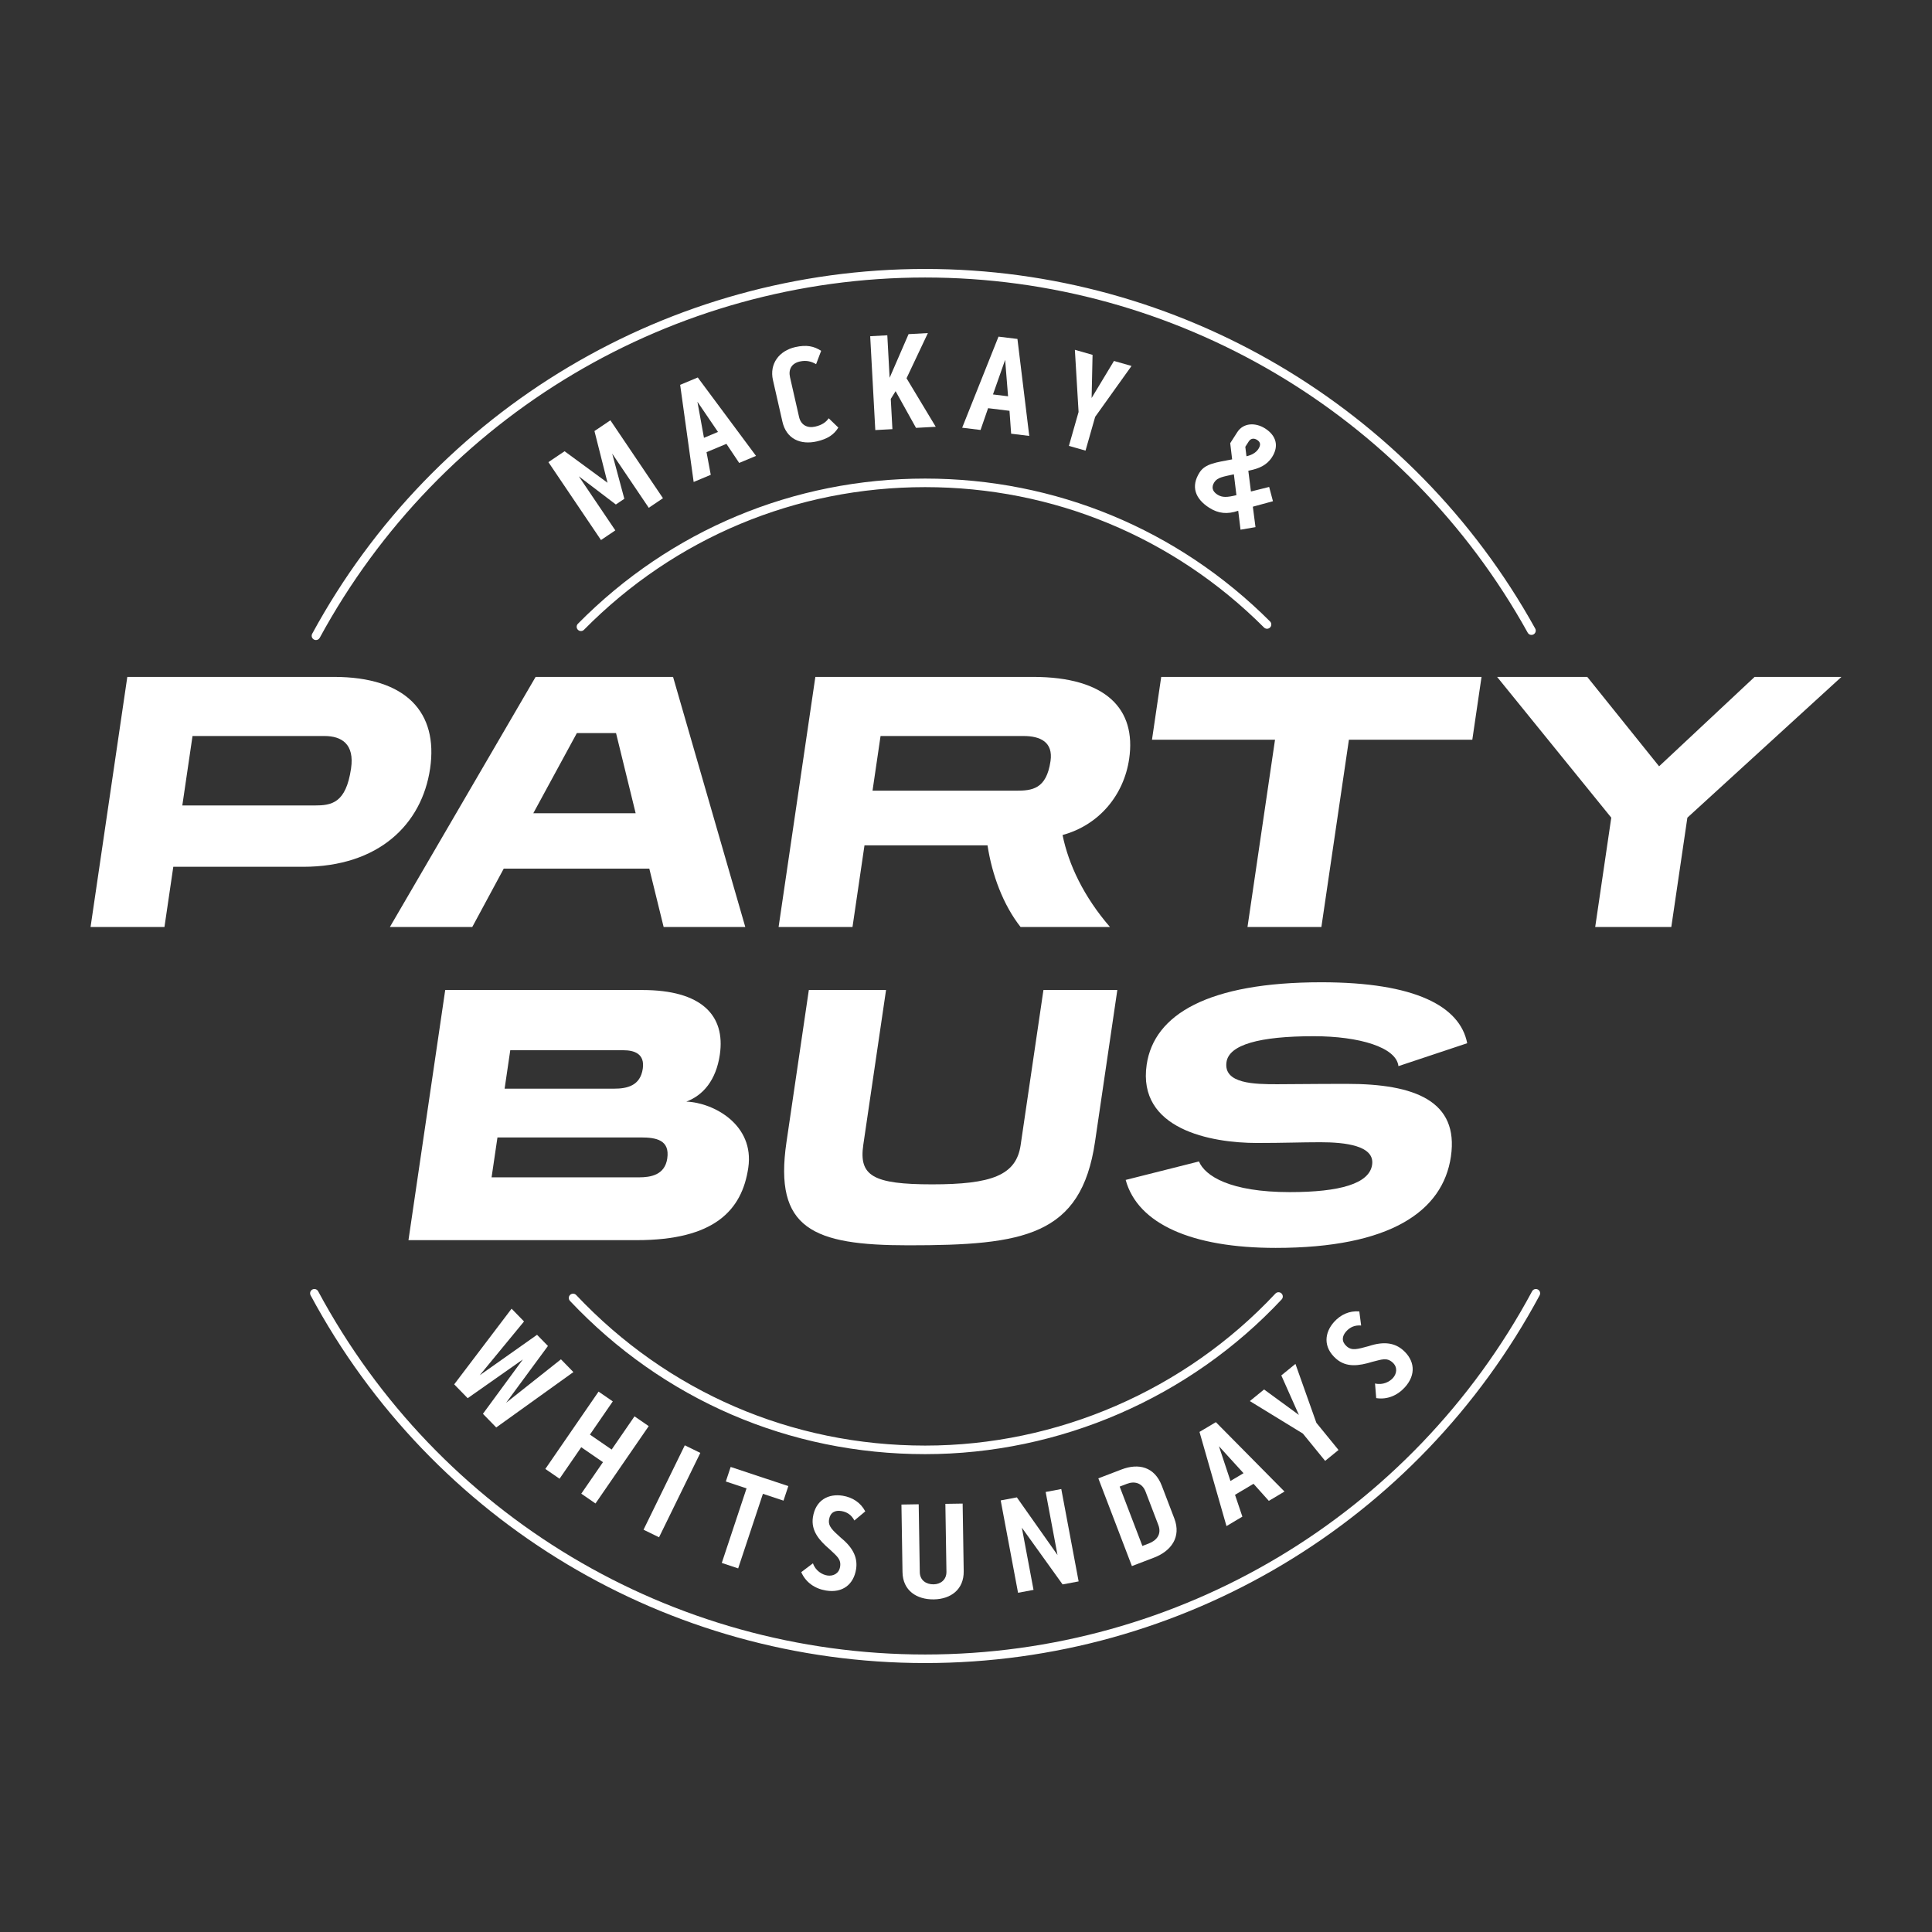 <svg xmlns="http://www.w3.org/2000/svg" xmlns:xlink="http://www.w3.org/1999/xlink" width="425.197pt" height="425.197pt" viewBox="0 0 425.197 425.197"><rect x="0" y="0" width="425.197" height="425.197" fill="#333333" stroke="none"/><defs><clipPath id="clip_0"><path transform="matrix(1,0,0,-1,0,425.197)" d="M0 425.197H425.197V0H0Z"></path></clipPath></defs><g id="layer_1" data-name="Layer 1"><g clip-path="url(#clip_0)"><path transform="matrix(1,0,0,-1,42.37,161.982)" d="M0 0-2.246-15.287H26.863C30.603-15.287 33.765-14.797 34.889-7.156 35.678-1.788 32.849 0 29.028 0ZM-4.23-28.784-6.177-42.037H-22.44L-14.351 13.009H31.102C47.121 13.009 54.093 5.121 52.289-7.156 50.485-19.433 40.979-28.784 24.31-28.784Z" fill="#fff"></path><path transform="matrix(1,0,0,-1,135.577,161.333)" d="M0 0H-8.618L-18.205-17.642H4.318ZM10.478-42.686 7.325-29.841H-24.714L-31.642-42.686H-49.774L-17.697 12.36H12.551L28.449-42.686Z" fill="#fff"></path><path transform="matrix(1,0,0,-1,193.794,161.982)" d="M0 0-1.767-12.035H29.779C33.356-12.035 36.495-11.71 37.404-5.529 38.024-1.302 35.125 0 31.468 0ZM30.818-42.037C26.982-37.158 24.535-30.573 23.54-24.066H-3.537L-6.176-42.037H-22.44L-14.35 13.009H33.54C49.64 13.009 56.325 5.936 54.712-5.043 53.542-13.009 48.102-19.594 40.055-21.79 41.376-28.296 44.726-35.369 50.495-42.037Z" fill="#fff"></path><path transform="matrix(1,0,0,-1,274.549,204.019)" d="M0 0 6.059 41.222H-21.018L-18.987 55.046H51.509L49.479 41.222H22.322L16.263 0Z" fill="#fff"></path><path transform="matrix(1,0,0,-1,351.073,204.019)" d="M0 0 3.538 24.066-21.59 55.046H-1.75L14.062 35.369 35.085 55.046H54.193L20.286 24.066 16.749 0Z" fill="#fff"></path><path transform="matrix(1,0,0,-1,112.3,231.138)" d="M0 0-1.243-8.458H22.825C25.753-8.458 28.613-7.807 29.163-4.067 29.652-.732 27.238 0 24.881 0ZM-2.82-19.191-4.111-27.972H28.331C30.853-27.972 34.014-27.486 34.552-23.824 35.149-19.759 32.144-19.191 28.728-19.191ZM-22.404-41.795-14.316 13.253H29.104C42.032 13.253 47.4 7.724 46.121-.978 45.297-6.587 42.45-9.922 38.75-11.303 44.812-11.547 53.771-16.424 52.385-25.858 50.999-35.289 44.84-41.795 27.847-41.795Z" fill="#fff"></path><path transform="matrix(1,0,0,-1,229.64,217.885)" d="M0 0H16.263L11.351-33.418C8.304-54.153-4.353-56.185-29.723-56.185-50.783-56.185-59.352-52.528-56.556-33.5L-51.632 0H-34.639L-39.645-34.069C-40.65-40.9-37.509-42.769-24.498-42.769-11.489-42.769-5.999-40.817-5.02-34.149Z" fill="#fff"></path><path transform="matrix(1,0,0,-1,307.769,234.636)" d="M0 0C-.448 4.147-8.627 6.585-18.628 6.585-30.58 6.585-37.279 4.716-37.84 .895-38.545-3.903-31.644-3.982-26.684-3.982-22.539-3.982-19.681-3.903-11.305-3.903 3.575-3.903 13.351-7.642 11.547-19.919 9.778-31.954-1.813-40.003-27.019-40.003-45.477-40.003-57.386-34.72-60.029-25.044L-43.9-20.977C-42.579-24.149-37.087-27.726-23.914-27.726-12.857-27.726-6.403-25.855-5.792-21.709-5.171-17.481-11.731-16.749-17.177-16.749-21.488-16.749-25.171-16.912-31.107-16.912-41.272-16.912-57.497-13.904-55.407 .325-53.782 11.384-41.847 18.457-16.966 18.457 3.688 18.457 13.564 13.174 15.134 5.041Z" fill="#fff"></path><path transform="matrix(1,0,0,-1,124.251,99.309)" d="M0 0 9.455-6.94 6.579 4.442 10.085 6.808 21.657-10.337 18.53-12.447 10.481-.522 13.153-10.462 11.288-11.721 3.135-5.516 11.169-17.417 8.016-19.544-3.556-2.399Z" fill="#fff"></path><path transform="matrix(1,0,0,-1,158.016,95.062)" d="M0 0-4.528 6.647-3.087-1.292ZM-4.451 11.986 8.37-5.271 4.666-6.82 1.854-2.621-2.524-4.452-1.592-9.437-5.354-11.01-8.326 10.367Z" fill="#fff"></path><path transform="matrix(1,0,0,-1,173.874,83.045)" d="M0 0 1.984-8.718C2.397-10.528 3.836-11.229 5.527-10.845 7.038-10.5 7.922-9.862 8.508-9.011L10.627-11.055C9.672-12.614 8.266-13.558 5.894-14.099 2.334-14.909-.803-13.596-1.675-9.77L-3.761-.607C-4.585 3.011-2.363 5.856 1.135 6.653 3.627 7.221 5.302 6.853 6.844 5.832L5.734 2.897C4.764 3.456 3.652 3.826 2.138 3.482 .359 3.076-.405 1.779 0 0" fill="#fff"></path><path transform="matrix(1,0,0,-1,204.21,73.306)" d="M0 0-4.699-9.943 1.731-20.622-2.613-20.858-7.104-12.785-8.168-14.488-7.807-21.14-11.574-21.345-12.696-.69-8.929-.485-8.422-9.84-4.251-.231Z" fill="#fff"></path><path transform="matrix(1,0,0,-1,221.856,87.215)" d="M0 0-.644 8.016-3.321 .406ZM2.063 12.619 4.664-8.722 .678-8.235 .315-3.196-4.395-2.619-6.055-7.412-10.101-6.917-2.103 13.129Z" fill="#fff"></path><path transform="matrix(1,0,0,-1,237.374,90.667)" d="M0 0-.814 13.681 3.077 12.571 2.87 3.074 7.79 11.228 11.653 10.126 3.65-1.072 1.531-8.505-2.128-7.463Z" fill="#fff"></path><path transform="matrix(1,0,0,-1,274.069,98.332)" d="M0 0 .254-2.08C1.349-1.842 2.336-1.319 2.878-.474 3.437 .397 3.367 1.02 2.599 1.513 1.908 1.957 1.201 1.869 .757 1.179ZM-2.04-10.662-1.956-10.643-2.515-6.053C-4.802-6.573-6.116-6.704-6.823-7.806-7.482-8.83-7.296-9.781-6.145-10.52-5.043-11.228-3.923-11.116-2.04-10.662M-1.76 3.229C-.444 5.277 2.213 5.415 4.389 4.017 6.795 2.47 7.45 .169 5.888-2.264 4.704-4.107 2.96-4.795 .916-5.217L.663-5.273 1.239-9.838 5.248-8.834 6.086-11.976 1.658-13.183 2.242-17.68-1.051-18.243-1.56-14.081-1.602-14.09C-3.919-14.881-5.913-14.721-7.961-13.405-11.007-11.447-12.058-8.747-10.051-5.624-8.817-3.703-6.408-3.442-2.899-2.767L-3.323 .796Z" fill="#fff"></path><path transform="matrix(1,0,0,-1,120.592,296.223)" d="M0 0-9.206-12.502 2.864-2.937 5.602-5.746-11.381-17.934-14.309-14.93-5.519-2.962-17.663-11.493-20.633-8.447-8.001 8.205-5.264 5.396-15.02-6.453-2.398 2.459Z" fill="#fff"></path><path transform="matrix(1,0,0,-1,139.643,311.71)" d="M0 0 3.129-2.153-8.586-19.175-11.715-17.022-6.942-10.087-11.724-6.796-16.496-13.731-19.626-11.578-7.91 5.444-4.78 3.291-9.811-4.019-5.03-7.309Z" fill="#fff"></path><path transform="matrix(1,0,0,-1,150.711,318.086)" d="M0 0 3.415-1.671-5.668-20.243-9.082-18.574Z" fill="#fff"></path><path transform="matrix(1,0,0,-1,159.742,326.05)" d="M0 0 1.062 3.202 13.755-1.01 12.691-4.213 8.162-2.711 2.714-19.122-.891-17.925 4.558-1.512Z" fill="#fff"></path><path transform="matrix(1,0,0,-1,188.412,345.325)" d="M0 0C-.528-3.364-2.953-5.333-6.639-4.72-9.069-4.316-11.088-2.933-12.07-.674L-9.495 1.27C-8.915-.428-7.417-1.233-6.366-1.406-5.077-1.621-3.773-1.007-3.525 .494-3.241 2.203-4.27 2.866-5.784 4.32-8.158 6.347-9.939 8.431-9.511 11.38-8.923 15.287-5.986 16.647-2.928 16.14-.797 15.787 .985 14.657 2.017 12.7L-.38 10.694C-1.035 11.943-2.011 12.567-3.241 12.771-4.589 12.995-5.688 12.5-5.947 10.942-6.207 9.382-5.171 8.564-3.327 6.869-.478 4.547 .353 2.315 0 0" fill="#fff"></path><path transform="matrix(1,0,0,-1,208.058,330.97)" d="M0 0 3.802 .06 4.036-14.809C4.099-18.853 1.183-20.966-2.526-21.025-6.266-21.085-9.369-19.125-9.434-15.02L-9.668-.152-5.869-.092-5.632-15.022C-5.604-16.876-4.159-17.736-2.58-17.712-1.058-17.687 .263-16.722 .236-14.928Z" fill="#fff"></path><path transform="matrix(1,0,0,-1,230.13,328.355)" d="M0 0 3.439 .645 7.256-19.682 3.727-20.345-5.24-7.855-2.67-21.546-6.078-22.185-9.895-1.858-6.337-1.189 2.605-13.871Z" fill="#fff"></path><path transform="matrix(1,0,0,-1,252.118,328.28)" d="M0 0C-.751 1.959-2.461 2.347-4.08 1.727L-5.698 1.108-.699-11.954 .692-11.42C2.451-10.748 3.585-9.371 2.803-7.325ZM-5.285 4.879C-1.51 6.324 1.984 5.448 3.571 1.302L6.33-5.911C7.905-10.028 5.596-13.093 1.877-14.517L-3.008-16.384-10.396 2.924Z" fill="#fff"></path><path transform="matrix(1,0,0,-1,273.675,324.223)" d="M0 0-5.41 5.938-2.872-1.712ZM-6.086 11.232 9.019-4.04 5.573-6.091 2.203-2.332-1.871-4.758-.252-9.559-3.75-11.643-9.689 9.086Z" fill="#fff"></path><path transform="matrix(1,0,0,-1,286.741,315.504)" d="M0 0-11.676 7.152-8.543 9.707-.88 4.107-4.749 12.8-1.639 15.335 2.964 2.376 7.843-3.608 4.899-6.009Z" fill="#fff"></path><path transform="matrix(1,0,0,-1,308.792,297.147)" d="M0 0C2.555-2.253 2.916-5.358 .417-8.141-1.229-9.974-3.483-10.934-5.915-10.548L-6.174-7.332C-4.428-7.755-2.945-6.921-2.234-6.13-1.36-5.156-1.178-3.725-2.309-2.709-3.6-1.55-4.714-2.063-6.754-2.561-9.741-3.475-12.458-3.857-14.715-1.911-17.698 .684-17.268 3.896-15.195 6.205-13.752 7.811-11.841 8.71-9.634 8.527L-9.23 5.427C-10.637 5.544-11.687 5.058-12.521 4.13-13.435 3.11-13.608 1.917-12.431 .861-11.253-.196-10.006 .236-7.586 .884-4.094 2.042-1.763 1.543 0 0" fill="#fff"></path><path transform="matrix(1,0,0,-1,203.602,320.03)" d="M0 0C-29.888 0-57.647 11.979-78.165 33.729-78.521 34.108-78.504 34.704-78.126 35.062-77.749 35.417-77.151 35.401-76.794 35.022-56.637 13.652-29.364 1.883 0 1.883 29.1 1.883 57.198 14.076 77.088 35.335 77.444 35.716 78.041 35.734 78.419 35.379 78.799 35.023 78.819 34.428 78.463 34.048 58.218 12.41 29.62 0 0 0" fill="#fff"></path><path transform="matrix(1,0,0,-1,127.855,138.882)" d="M0 0C-.239 0-.478 .091-.661 .271-1.031 .637-1.035 1.232-.67 1.603 19.663 22.208 46.802 33.556 75.748 33.556 104.423 33.556 131.383 22.389 151.66 2.111 152.027 1.744 152.027 1.148 151.659 .781 151.291 .412 150.697 .412 150.328 .781 130.408 20.702 103.92 31.673 75.748 31.673 47.31 31.673 20.646 20.524 .67 .28 .486 .094 .243 0 0 0" fill="#fff"></path><path transform="matrix(1,0,0,-1,203.602,366.007)" d="M0 0C-56.612 0-108.434 31.011-135.242 80.932-135.488 81.39-135.316 81.961-134.858 82.207-134.399 82.454-133.829 82.28-133.583 81.822-107.103 32.515-55.917 1.883 0 1.883 55.917 1.883 107.104 32.515 133.583 81.822 133.829 82.28 134.4 82.454 134.858 82.207 135.317 81.961 135.489 81.39 135.243 80.932 108.435 31.011 56.613 0 0 0" fill="#fff"></path><path transform="matrix(1,0,0,-1,69.536,140.866)" d="M0 0C-.152 0-.306 .037-.449 .115-.906 .363-1.075 .935-.827 1.392 26.075 50.913 77.763 81.676 134.066 81.676 189.826 81.676 241.275 51.349 268.335 2.53 268.587 2.075 268.422 1.502 267.968 1.249 267.51 .998 266.939 1.162 266.687 1.616 239.959 49.837 189.142 79.792 134.066 79.792 78.454 79.792 27.401 49.407 .829 .493 .658 .179 .334 0 0 0" fill="#fff"></path></g></g></svg>
